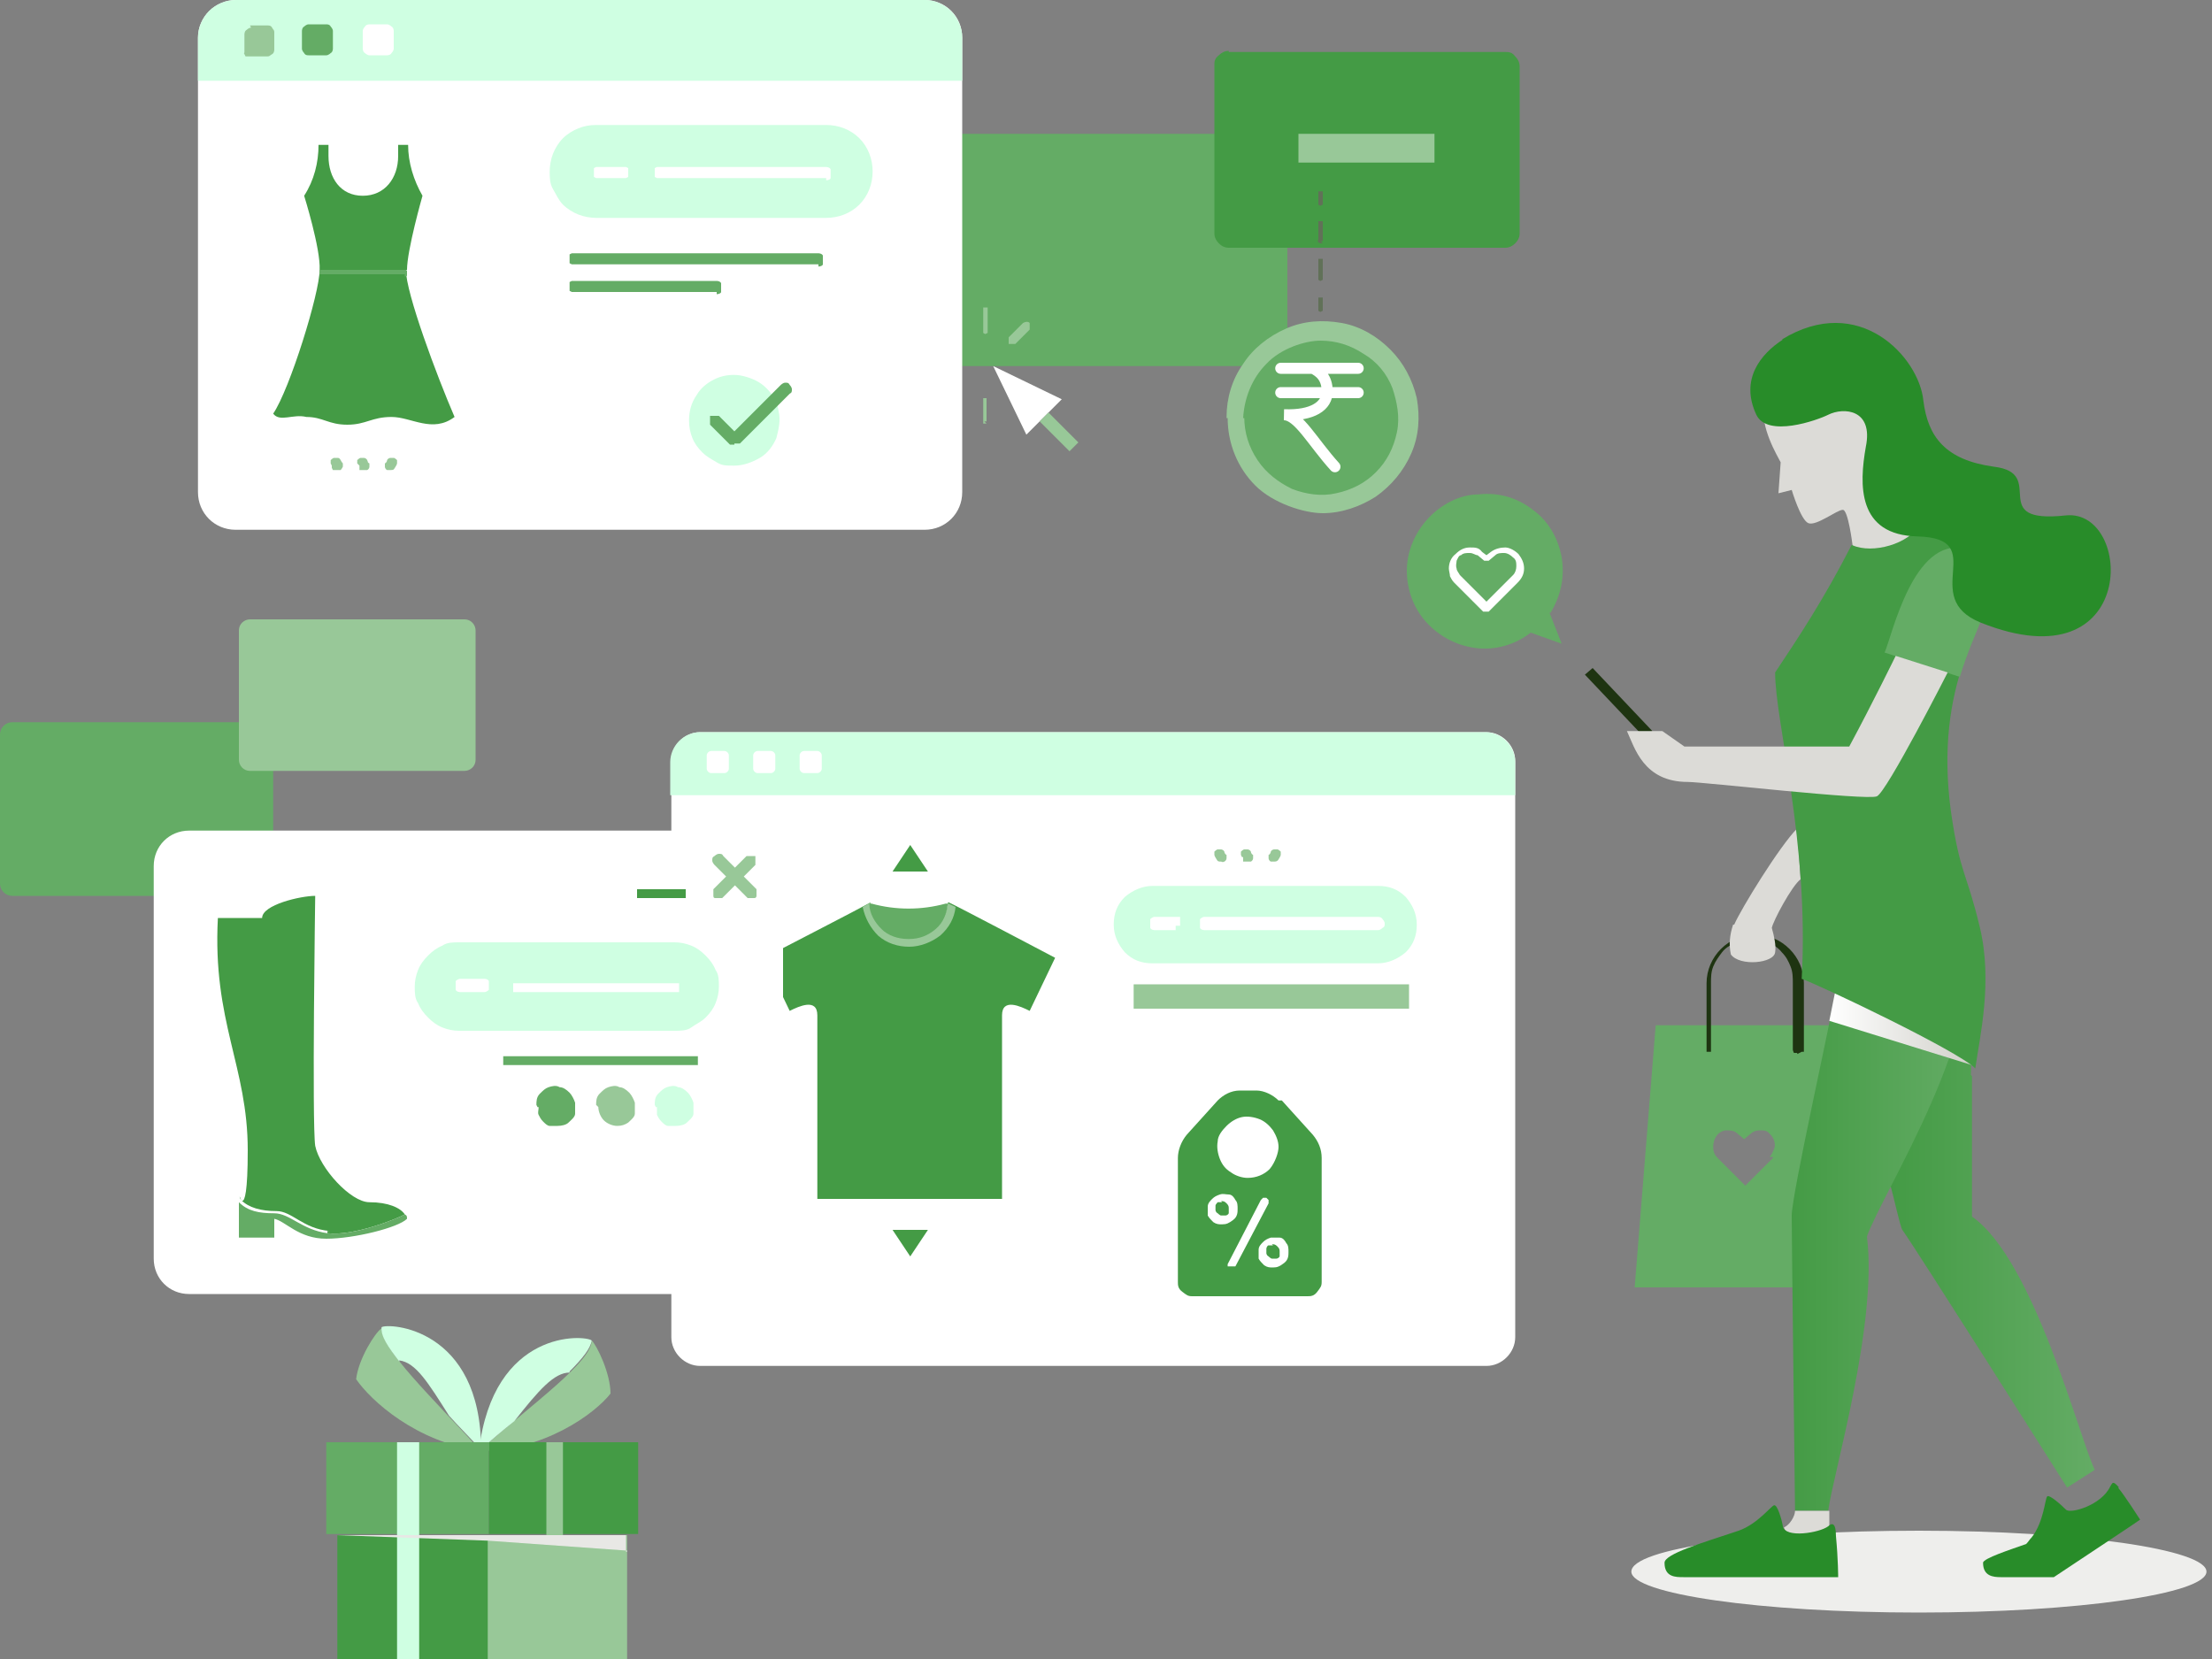 <?xml version="1.0" encoding="UTF-8"?>
<svg id="Layer_1" xmlns="http://www.w3.org/2000/svg" xmlns:xlink="http://www.w3.org/1999/xlink" version="1.1" viewBox="0 0 200 150">
  <rect x="0" y="0" width="200" height="150" fill="#808080" stroke="none"/>
  <!-- Generator: Adobe Illustrator 29.5.1, SVG Export Plug-In . SVG Version: 2.1.0 Build 141)  -->
  <defs>
    <style>
      .st0 {
        fill: #e8e8e5;
      }

      .st1 {
        fill: url(#linear-gradient1);
      }

      .st2 {
        fill: #449b45;
      }

      .st3 {
        fill: url(#linear-gradient);
      }

      .st4 {
        fill: #1e3411;
      }

      .st5, .st6 {
        isolation: isolate;
      }

      .st7, .st6 {
        mix-blend-mode: multiply;
      }

      .st8 {
        fill: #fff;
      }

      .st9 {
        fill: #288c29;
      }

      .st6 {
        fill: url(#linear-gradient2);
      }

      .st10 {
        fill: #dcdbd7;
      }

      .st11 {
        fill: #98c898;
      }

      .st12 {
        fill: #eeeeec;
      }

      .st13 {
        fill: #64ac65;
      }

      .st14 {
        fill: #617158;
      }

      .st15 {
        fill: none;
        stroke: #fff;
        stroke-linecap: round;
      }

      .st16 {
        fill: #cfffe2;
      }
    </style>
    <linearGradient id="linear-gradient" x1="189.4" y1="801.2" x2="170.9" y2="801.2" gradientTransform="translate(0 -692)" gradientUnits="userSpaceOnUse">
      <stop offset="0" stop-color="#64ac65"/>
      <stop offset="1" stop-color="#449b45"/>
    </linearGradient>
    <linearGradient id="linear-gradient1" x1="178" y1="802.4" x2="161.9" y2="802.4" gradientTransform="translate(0 -692)" gradientUnits="userSpaceOnUse">
      <stop offset="0" stop-color="#64ac65"/>
      <stop offset="1" stop-color="#449b45"/>
    </linearGradient>
    <linearGradient id="linear-gradient2" x1="178.3" y1="785" x2="165.4" y2="785" gradientTransform="translate(0 -692)" gradientUnits="userSpaceOnUse">
      <stop offset="0" stop-color="#d1d0ca"/>
      <stop offset="1" stop-color="#fff"/>
    </linearGradient>
  </defs>
  <g class="st5">
    <g id="Layer_11" data-name="Layer_1">
      <path class="st13" d="M114.9,12.1h-29.9c-.8,0-1.5.7-1.5,1.5v18c0,.8.7,1.5,1.5,1.5h29.9c.8,0,1.5-.7,1.5-1.5V13.6c0-.8-.7-1.5-1.5-1.5Z"/>
      <path class="st13" d="M23.6,65.3H1.1c-.6,0-1.1.5-1.1,1.1v13.5c0,.6.5,1.1,1.1,1.1h22.5c.6,0,1.1-.5,1.1-1.1v-13.5c0-.6-.5-1.1-1.1-1.1Z"/>
      <path class="st11" d="M42,56h-19.4c-.5,0-1,.4-1,1v11.7c0,.5.4,1,1,1h19.4c.5,0,1-.4,1-1v-11.7c0-.5-.4-1-1-1Z"/>
      <path class="st2" d="M111.1,4.7h25c.3,0,.6,0,.9.4.2.2.4.5.4.9v15.1c0,.3-.1.6-.4.9-.2.2-.5.4-.9.4h-25c-.3,0-.6-.1-.9-.4-.2-.2-.4-.5-.4-.9V5.9c0-.3,0-.6.4-.9.2-.2.5-.4.9-.4h0Z"/>
      <path class="st11" d="M129.7,12.1h-12.3v2.6h12.3v-2.6Z"/>
      <path class="st8" d="M134.5,66.2H63.3c-1.4,0-2.6,1.2-2.6,2.6v52.1c0,1.4,1.2,2.6,2.6,2.6h71.1c1.4,0,2.6-1.2,2.6-2.6v-52.1c0-1.4-1.2-2.6-2.6-2.6h.1Z"/>
      <path class="st16" d="M134.5,66.2H63.3c-.7,0-1.4.3-1.9.8s-.8,1.2-.8,1.9v3h76.4v-3c0-.7-.3-1.4-.8-1.9s-1.2-.8-1.9-.8h.2Z"/>
      <path class="st8" d="M65.5,67.9h-1.2c-.2,0-.4.2-.4.4v1.2c0,.2.2.4.4.4h1.2c.2,0,.4-.2.4-.4v-1.2c0-.2-.2-.4-.4-.4Z"/>
      <path class="st8" d="M73.9,67.9h-1.2c-.2,0-.4.2-.4.4v1.2c0,.2.2.4.4.4h1.2c.2,0,.4-.2.4-.4v-1.2c0-.2-.2-.4-.4-.4Z"/>
      <path class="st8" d="M69.7,67.9h-1.2c-.2,0-.4.2-.4.4v1.2c0,.2.2.4.4.4h1.2c.2,0,.4-.2.4-.4v-1.2c0-.2-.2-.4-.4-.4Z"/>
      <path class="st2" d="M115.6,99.5c-.5-.5-1.3-.9-2-.9h-1.5c-.8,0-1.5.4-2,.9l-2.8,3.1c-.5.6-.8,1.4-.8,2.1v11.2c0,.3,0,.6.4.9s.5.4.9.4h10.4c.3,0,.6,0,.9-.4s.4-.5.4-.9v-11.2c0-.8-.3-1.5-.8-2.1l-2.8-3.1h-.3ZM112.8,106.5c-.5,0-1.1-.2-1.5-.5-.5-.3-.8-.7-1-1.2s-.3-1.1-.2-1.6c0-.5.4-1,.8-1.4s.9-.7,1.4-.8,1.1,0,1.6.2.9.6,1.2,1c.3.5.5,1,.5,1.5s-.3,1.4-.8,2c-.5.5-1.2.8-2,.8h0Z"/>
      <path class="st8" d="M111.3,114.5h-.3v-.2h0c0,0,3-5.8,3-5.8l.2-.2h.3l.2.2v.3l-3,5.7s0,0,0,0h-.3ZM110.5,110.7c-.3,0-.5,0-.8-.2-.2-.2-.4-.4-.5-.6,0-.3,0-.5,0-.8,0-.3.2-.5.4-.7s.4-.3.7-.4.5,0,.8,0c.3,0,.5.3.6.5.2.2.2.5.2.8s0,.7-.4,1-.6.4-1,.4ZM110.5,108.7c0,0-.3,0-.4,0,0,0-.2.2-.2.3v.4c0,0,0,.2.2.3,0,0,.2.2.3.2h.4c0,0,.2,0,.3-.2,0,0,0-.2,0-.4s0-.3-.2-.5-.3-.2-.5-.2h0ZM115.1,114.6c-.3,0-.5,0-.8-.2-.2-.2-.4-.4-.5-.6,0-.3,0-.5,0-.8,0-.3.2-.5.4-.7s.4-.3.7-.4h.8c.3,0,.5.3.6.5.2.2.2.5.2.8s0,.7-.4,1-.6.4-1,.4ZM115.1,112.6c0,0-.3,0-.4,0s-.2.2-.2.3v.4c0,0,0,.2.2.3,0,0,.2.2.3.2h.4c0,0,.2,0,.3-.2,0,0,0-.2,0-.4s0-.3-.2-.5-.3-.2-.5-.2Z"/>
      <path class="st16" d="M124.6,80.1h-20.4c-.9,0-1.8.4-2.5,1-.7.7-1,1.5-1,2.5s.4,1.8,1,2.5c.7.7,1.5,1,2.5,1h20.4c.9,0,1.8-.4,2.5-1,.7-.7,1-1.5,1-2.5s-.4-1.8-1-2.5c-.7-.7-1.5-1-2.5-1Z"/>
      <path class="st8" d="M124.6,84.1h-15.7c0,0-.3,0-.4-.2,0,0,0-.2,0-.4s0-.3,0-.4c0,0,.2-.2.4-.2h15.7c0,0,.3,0,.4.2,0,0,.2.2.2.4s0,.3-.2.4c0,0-.2.2-.4.2ZM106.3,84.1h-1.9c0,0-.3,0-.4-.2,0,0,0-.2,0-.4s0-.3,0-.4c0,0,.2-.2.4-.2h2.1s0,0,.2,0c0,0,0,0,0,.2v.4s0,0,0,.2c0,0,0,0-.2,0h-.2v.2Z"/>
      <path class="st11" d="M112.2,77.3v-.3s.2-.2.3-.2h.3c0,0,.2,0,.3.2,0,0,0,.2.2.3v.3c0,0,0,.2-.2.3h-.5s0,0-.2,0c0,0,0,0,0-.2v-.2h-.1ZM109.8,77.3v-.3s.2-.2.3-.2h.3c0,0,.2,0,.3.2,0,0,0,.2.2.3v.3c0,0,0,.2-.2.3s-.2,0-.3,0c-.2,0-.3,0-.4-.2,0,0-.2-.3-.2-.4ZM115.8,77.3v-.3s-.2-.2-.3-.2h-.3c0,0-.2,0-.3.2,0,0,0,.2-.2.3v.3c0,0,0,.2.2.3h.3c.1,0,.3,0,.4-.2,0,0,.2-.3.2-.4Z"/>
      <path class="st11" d="M127.4,89h-24.9v2.2h24.9v-2.2Z"/>
      <path class="st2" d="M83.9,111.2l-1.6,2.4-1.6-2.4h3.2Z"/>
      <path class="st2" d="M80.7,78.8l1.6-2.4,1.6,2.4h-3.2Z"/>
      <path class="st2" d="M85.7,81.6c0,.9-.5,1.7-1.1,2.3-.6.6-1.5.9-2.4.9s-1.7-.3-2.4-.9c-.6-.6-1.1-1.4-1.1-2.3-.5.3-9.6,5-9.6,5l2.3,4.8c.8-.4,2.5-1.2,2.5.4v16.6h16.7v-16.6c0-1.6,1.7-.8,2.5-.4l2.3-4.8s-9.1-4.8-9.6-5h-.1Z"/>
      <path class="st11" d="M85.7,81.6c0,.9-.5,1.7-1.1,2.3-.6.6-1.5.9-2.4.9s-1.7-.3-2.4-.9c-.6-.6-1.1-1.4-1.1-2.3,0,0-.3.2-.7.4.2,1,.7,1.9,1.4,2.6.8.7,1.8,1,2.8,1s2-.4,2.8-1c.8-.7,1.3-1.6,1.4-2.6-.4-.2-.7-.3-.7-.4h0Z"/>
      <path class="st13" d="M82.2,84.9c.9,0,1.7-.3,2.4-.9.7-.6,1-1.4,1.1-2.3h-.2c-2.2.6-4.5.6-6.7,0h-.2c0,.9.5,1.7,1.1,2.3.6.6,1.5.9,2.4.9h0Z"/>
      <path class="st8" d="M67.6,75.1H17.1c-1.8,0-3.2,1.4-3.2,3.2v35.5c0,1.8,1.4,3.2,3.2,3.2h50.5c1.8,0,3.2-1.4,3.2-3.2v-35.5c0-1.8-1.4-3.2-3.2-3.2Z"/>
      <path class="st16" d="M61,85.2h-19.5c-.5,0-1.1,0-1.5.3-.5.2-.9.5-1.3.9-.4.4-.7.8-.9,1.3s-.3,1-.3,1.5,0,1.1.3,1.5c.2.5.5.9.9,1.3s.8.7,1.3.9c.5.2,1,.3,1.5.3h19.5c.5,0,1.1,0,1.5-.3s.9-.5,1.3-.9.7-.8.9-1.3.3-1,.3-1.5,0-1.1-.3-1.5c-.2-.5-.5-.9-.9-1.3s-.8-.7-1.3-.9c-.5-.2-1-.3-1.5-.3Z"/>
      <path class="st8" d="M61,89.7h-14.4s0,0-.2,0c0,0,0,0,0-.2v-.4s0,0,0-.2c0,0,0,0,.2,0h14.6s0,0,.2,0c0,0,0,0,0,.2v.4s0,0,0,.2c0,0,0,0-.2,0h-.2ZM43.8,89.7h-2.2c0,0-.3,0-.4-.2,0,0,0-.2,0-.4s0-.3,0-.4c0,0,.2-.2.4-.2h2.2c0,0,.3,0,.4.2,0,0,0,.2,0,.4s0,.3,0,.4c0,0-.2.2-.4.2h0Z"/>
      <path class="st2" d="M29.6,111.5c2.3.3,6.3-1.3,7-1.7-.4-.6-1.5-1.1-3.2-1.1s-4.5-3.1-4.9-5.1c-.3-2,0-22.6,0-22.6-1.3,0-4.8.8-4.8,2-1.4,0-4,0-4,0-.5,9.4,2.7,13.4,2.7,21s-1.1,3.1-.6,4.5c.7.7,1.8,1,3.2,1s2.4,1.6,4.8,1.8h-.2Z"/>
      <path class="st13" d="M36.6,109.8c-.7.4-4.7,2-7,1.7s-3.4-1.8-4.8-1.8-2.4-.2-3.2-1v3.2h3.2v-1.7c1,.2,2.2,1.8,4.7,1.8s6.5-1,7.3-1.8c0-.2,0-.3-.2-.4Z"/>
      <path class="st16" d="M59.2,99.9c0-.3,0-.7.3-1s.5-.5.8-.6.7-.2,1,0c.3,0,.6.2.9.5.2.2.4.6.5.9v1c0,.3-.4.6-.6.8s-.6.3-1,.3-.5,0-.7,0c-.2,0-.4-.2-.6-.4-.2-.2-.3-.4-.4-.6,0-.2,0-.4,0-.7h-.1Z"/>
      <path class="st11" d="M53.9,99.9c0-.3,0-.7.3-1s.5-.5.8-.6.7-.2,1,0c.3,0,.6.2.9.5.2.2.4.6.5.9v1c0,.3-.4.6-.6.8-.3.2-.6.3-1,.3s-.9-.2-1.2-.5-.5-.8-.5-1.2l-.2-.2Z"/>
      <path class="st13" d="M48.5,99.9c0-.3,0-.7.3-1s.5-.5.8-.6.7-.2,1,0c.3,0,.6.2.9.5.2.2.4.6.5.9v1c0,.3-.4.6-.6.8s-.6.3-1,.3-.5,0-.7,0c-.2,0-.4-.2-.6-.4-.2-.2-.3-.4-.4-.6s0-.4,0-.7h-.1ZM62.7,96.3h-17q-.1,0-.2,0s0,0,0-.2v-.4s0,0,0-.2c0,0,0,0,.2,0s0,0,.2,0h17s0,0,.2,0c0,0,0,0,0,.2v.4s0,0,0,.2c0,0,0,0-.2,0h-.2Z"/>
      <path class="st11" d="M68,81.2h-.2s0,0-.2,0l-3-3c0,0-.2-.2-.2-.4s0-.3.2-.4c0,0,.2-.2.4-.2s.3,0,.4.2l3,3s0,.2,0,.3v.3s0,.2-.2.2h-.3Z"/>
      <path class="st11" d="M65,81.2h-.3c-.1,0-.2,0-.2-.2v-.3c0,0,0-.2,0-.3l3-3s0,0,.2,0h.4s0,0,.2,0c0,0,0,0,0,.2v.4q0,0,0,.2l-3,3s0,0-.2,0h-.2,0Z"/>
      <path class="st2" d="M61.6,81.2h-3.8s0,0-.2,0c0,0,0,0,0-.2v-.4s0,0,0-.2c0,0,0,0,.2,0h4q.1,0,.2,0s0,0,0,.2v.4s0,0,0,.2c0,0,0,0-.2,0h-.2Z"/>
      <path class="st12" d="M147.5,142.1c0-2.1,11.6-3.7,26-3.7s26,1.7,26,3.7-11.6,3.7-26,3.7-26-1.7-26-3.7Z"/>
      <path class="st13" d="M166,92.7h-16.3l-1.9,23.7h20l-1.9-23.7h0ZM160.3,104.7l-2.5,2.5-2.5-2.5c-.3-.3-.4-.6-.4-1s.1-.7.3-1,.6-.5.9-.5.7,0,1,.3l.6.5.6-.5c.2-.2.5-.3.8-.3s.6,0,.8.2.4.4.5.7c.1.3.1.6,0,.8s-.2.5-.4.7h.3Z"/>
      <path class="st4" d="M162.5,95.2s-.2,0-.3,0c0,0-.1-.2-.1-.3v-6c0-.5,0-1-.2-1.5s-.4-.9-.8-1.3c-.3-.4-.8-.7-1.2-.9-.5-.2-1-.3-1.5-.3s-1,0-1.5.3-.9.5-1.2.9-.6.8-.8,1.3-.2,1-.2,1.5v6h0v.2h-.4v-6.2c0-1.2.5-2.3,1.3-3.1.8-.8,1.9-1.3,3.1-1.3s2.3.5,3.1,1.3,1.3,1.9,1.3,3.1v6h0v.2h-.2l-.4.2Z"/>
      <path class="st10" d="M156.8,83.6c.6-1.4,4.1-7.1,5.7-8.7l.3,4.6c-.8.6-2.5,3.8-2.6,4.4.2.7.4,1.6.3,2.2-.1,1-3.2,1.3-4,.2-.2-.9-.1-1.8.2-2.7h.1Z"/>
      <path class="st3" d="M178.3,97.3v12.7c5.6,3.9,9.7,20,11.1,22.9l-2.5,1.6s-13.8-21.8-14.9-23.3c-.2-.3-.8-3.1-1.1-4.1-1.2-3.6,6.7-23.1,6.7-23.1,1,1.5.6,13.2.6,13.2h0Z"/>
      <path class="st1" d="M177.7,84.2c2.2,8.7-7.5,23.6-8.9,27.6,1,7.9-3.1,21.6-3.5,24.8h-3s-.3-24.8-.3-26.7,3.6-17.9,3.9-20l11.9-5.6h0Z"/>
      <path class="st6" d="M178.3,96.3l-12.9-4,.5-2.5s9.6,3.6,12.4,6.5Z"/>
      <path class="st2" d="M173.5,47.4c-1.5.5-3.1,1.3-6.1,1.9-2.5,4.9-4.9,8.5-6.9,11.5,0,4.5,3.1,15.4,2.4,27.7,1.7.6,14.1,6.5,15.7,8.1.4-2.9,1.6-7.8.4-12.8-1.2-5-1.8-4.8-2.6-10.4-.8-5.8,0-10.2,1.1-13.4,0,0,2.7-7.4.3-10.3-1.8-.9-3.2-1.7-4.4-2.3h.1Z"/>
      <path class="st10" d="M172,42.9c.2,1.5.9,3.6,1.6,4.5-1,1.8-4.3,2.7-6.1,1.9,0,0-.4-3.3-.9-3.2-.5,0-2.4,1.5-3.1,1.2-.7-.3-1.5-3-1.5-3l-1.2.3.2-2.8c-.3-.6-1.9-3.2-1.5-5.3,1.6-2.3,8.9-3.6,11-.4,2.1,3.2,1.8,6.9,1.8,6.9h-.3ZM165.3,136.6h-3c0,.5-.5,1.3-1,1.5.2,1.1,3.4.6,4.1,0v-1.5h-.1Z"/>
      <path class="st9" d="M166.2,142.6s0-1.6-.2-3.7c0-1.3-.4-1.2-.7-.9-.8.6-3.9,1.1-4.1,0-.1-.6-.5-2-.8-1.9s-1.5,1.7-3.2,2.3c-3.3,1.1-6.7,2.1-6.7,2.9,0,1.3,1,1.3,1.7,1.3h14.1-.1Z"/>
      <path class="st9" d="M191.6,134.5c-.6-.7-.6-.4-.8-.1-.8,1.7-3.6,2.5-4,2.1s-1.5-1.4-1.7-1.2-.3,2.3-1.4,3.7c-.2.2-.3.4-.5.6-1.4.5-3.9,1.3-3.9,1.7,0,1.2.9,1.3,1.6,1.3h4.8c3.3-2.2,7.7-5.1,7.8-5.2,0,0-1.4-2.2-2-2.9h0Z"/>
      <path class="st13" d="M170.4,59l6.8,2.2h0c.7-2.3,1.5-4,2-5.3,1.2-3.1.2-5.6-1.5-6.3-4.7-1.1-6.6,7.8-7.3,9.4Z"/>
      <path class="st4" d="M144,60.4l-.7.6,5.4,5.7.7-.6s-5.4-5.7-5.4-5.7Z"/>
      <path class="st10" d="M176.1,60.8s-5.5,10.8-6.4,11.2-15.7-1.3-17.1-1.3c-4,0-4.8-3.1-5.5-4.6h3.2l2,1.4h14.9c2.1-3.9,4.2-8.2,4.2-8.2l4.7,1.5h0Z"/>
      <path class="st9" d="M161.2,30.7c-2,1.3-3.9,3.6-2.4,6.8,1,2.1,5.5.5,6.5,0,1.4-.7,4.1-.5,3.4,2.9-.6,3.4-.8,8,4.7,8.1,6.6.2,0,5.5,5.7,7.8,14.3,5.7,13.8-10.3,7.7-9.7-7.3.8-1.6-3.8-6.5-4.4-4.4-.6-6-2.7-6.4-6-.4-3.9-5.8-9.8-12.8-5.5h.1Z"/>
      <path class="st13" d="M140.2,55.4c.9-1.5,1.3-3.2,1-5-.3-1.7-1.2-3.3-2.6-4.3-1.4-1.1-3.1-1.6-4.9-1.4-1.7,0-3.4.9-4.6,2.2-1.2,1.3-1.9,3-1.9,4.7s.6,3.4,1.8,4.7,2.8,2.1,4.5,2.3,3.5-.3,4.9-1.4l2.8,1-1.1-2.8h.1Z"/>
      <path class="st8" d="M134.3,55.3h-.2l-2.6-2.6c-.2-.2-.3-.4-.4-.6,0-.2-.1-.5-.1-.7,0-.5.2-1,.6-1.3.4-.4.8-.6,1.3-.6s.8,0,1.1.4l.4.3.4-.3c.4-.3.9-.4,1.3-.4s.9.3,1.2.6c.3.4.5.8.5,1.3s-.2.9-.6,1.3l-2.6,2.6s-.2,0-.3,0h0ZM132.8,50c-.2,0-.5,0-.7.2-.2,0-.3.3-.4.5,0,.2-.1.4,0,.7,0,.2.2.4.3.6l2.4,2.4,2.4-2.4c.2-.2.3-.5.3-.8s0-.6-.3-.8c-.2-.2-.5-.4-.8-.4s-.6,0-.8.2l-.6.5h-.4l-.6-.5c-.2,0-.4-.2-.7-.2h0Z"/>
      <path class="st8" d="M83.6,0H21.3C19.5,0,17.9,1.5,17.9,3.4v41.1c0,1.9,1.5,3.4,3.4,3.4h62.3c1.9,0,3.4-1.5,3.4-3.4V3.4C87,1.5,85.5,0,83.6,0Z"/>
      <path class="st16" d="M83.7,0H21.3C20.4,0,19.5.4,18.9,1c-.6.6-1,1.5-1,2.4v3.9h69.1v-3.9c0-.9-.4-1.8-1-2.4C85.4.4,84.5,0,83.7,0Z"/>
      <path class="st11" d="M22.6,2.3h1.6c.1,0,.3,0,.4.2s.2.2.2.4v1.6c0,0,0,.3-.2.4s-.2.2-.4.2h-1.8q-.1,0-.2,0s0,0-.1-.2,0,0,0-.2v-1.6c0,0,0-.3.2-.4,0,0,.2-.2.4-.2h0Z"/>
      <path class="st8" d="M32.8,4.4c0,0,0,.3.2.4,0,0,.2.2.4.2h1.6c0,0,.3,0,.4-.2,0,0,.2-.2.2-.4v-1.6c0,0,0-.3-.2-.4,0,0-.2-.2-.4-.2h-1.6c0,0-.3,0-.4.2,0,0-.2.2-.2.4v1.6Z"/>
      <path class="st13" d="M30.1,4.4c0,0,0,.3-.2.4,0,0-.2.2-.4.2h-1.6c-.1,0-.3,0-.4-.2,0,0-.2-.2-.2-.4v-1.6c0,0,0-.3.2-.4,0,0,.2-.2.4-.2h1.6c.1,0,.3,0,.4.2,0,0,.2.2.2.4v1.6Z"/>
      <path class="st11" d="M32.3,41.9v-.3s.2-.2.3-.2h.3c0,0,.2,0,.3.2s0,.2.2.3v.3c0,0,0,.2-.2.3h-.5s0,0-.2,0c0,0,0,0,0-.2v-.2h0ZM29.9,41.9v-.3s.2-.2.3-.2h.3c.1,0,.2,0,.3.2,0,0,.1.2.2.3v.3c0,0-.1.2-.2.3h-.5s-.1,0-.2,0c0,0,0,0-.1-.2v-.2h0ZM35.9,41.9v-.3s-.2-.2-.3-.2h-.3c0,0-.2,0-.3.2,0,0,0,.2-.2.3v.3c0,0,0,.2.2.3h.3c.2,0,.3,0,.4-.2,0,0,.2-.3.2-.4Z"/>
      <path class="st16" d="M74.7,11.3h-20.8c-.6,0-1.1.1-1.6.3s-1,.5-1.4.9-.7.9-.9,1.4-.3,1.1-.3,1.6,0,1.1.3,1.6.5,1,.9,1.4.9.7,1.4.9c.5.2,1.1.3,1.6.3h20.8c1.1,0,2.2-.4,3-1.2.8-.8,1.2-1.9,1.2-3s-.4-2.2-1.2-3c-.8-.8-1.9-1.2-3-1.2Z"/>
      <path class="st8" d="M74.7,16.1h-15.3s0,0-.2-.1c0,0,0-.1,0-.2v-.4s0-.1,0-.2c0,0,0,0,.2-.1h15.3c0,0,.3,0,.4.2,0,.1,0,.2,0,.4s0,.3,0,.4c0,.1-.2.2-.4.2v-.2ZM56.4,16.1h-2.5s0,0-.2-.1c0,0,0-.1,0-.2v-.4s0-.1,0-.2c0,0,0,0,.2-.1h2.7s0,0,.2.1c0,0,0,.1,0,.2v.4s0,.1,0,.2c0,0,0,0-.2.1h-.2Z"/>
      <path class="st13" d="M74,23.9h-22.3s0,0-.2-.1c0,0,0-.1,0-.2v-.4s0-.1,0-.2c0,0,0,0,.2-.1h22.3c0,0,.3,0,.4.2,0,.1,0,.2,0,.4s0,.3,0,.4c0,.1-.2.2-.4.2v-.2ZM64.8,26.4h-13.1s0,0-.2-.1c0,0,0-.1,0-.2v-.4s0-.1,0-.2c0,0,0,0,.2-.1h13.1c0,0,.3,0,.4.2,0,.1,0,.2,0,.4s0,.3,0,.4c0,.1-.2.2-.4.2v-.2Z"/>
      <path class="st16" d="M62.3,38c0-.8.2-1.6.7-2.3.4-.7,1.1-1.2,1.8-1.5.7-.3,1.6-.4,2.4-.2s1.5.5,2.1,1.1,1,1.3,1.1,2.1c.2.8,0,1.6-.2,2.4-.3.7-.8,1.4-1.5,1.8-.7.4-1.5.7-2.3.7s-1.1,0-1.6-.3-.9-.5-1.3-.9c-.4-.4-.7-.8-.9-1.3s-.3-1-.3-1.6Z"/>
      <path class="st13" d="M66.4,40.2h-.2s0,0-.2,0l-1.8-1.8s0,0,0-.2v-.4s0,0,0-.2c0,0,0,0,.2,0h.4s0,0,.2,0l1.4,1.4,4.2-4.2c0,0,.2-.2.4-.2s.3,0,.4.2c0,0,.2.2.2.4s0,.3-.2.4l-4.5,4.5s0,0-.2,0h-.3Z"/>
      <path class="st2" d="M36.8,24.4c0-1.8,1.4-6.7,1.4-6.7-.8-1.4-1.3-3-1.3-4.6h-.9v1c0,2-1.2,3.6-3.2,3.6s-3.1-1.6-3.1-3.6v-1h-.9c0,1.6-.4,3.2-1.3,4.6,0,0,1.5,4.8,1.4,6.7,0,2.1-2.7,10.8-4.2,13,.6.8,1.8,0,3,.3,1.5,0,2,.7,3.7.7s2.2-.7,4-.7,3.7,1.5,5.7,0c-1.6-3.7-4.4-11.2-4.4-13.3h0Z"/>
      <path class="st13" d="M36.6,24.8h-7.7c-.1,0,0,0,0-.1h0v-.2h0q0-.1.1-.1h7.6s.2,0,.2.1v.4s0,.1-.2.1v-.2Z"/>
      <path class="st11" d="M53.5,121.2c0,1.9-5.2,5.6-10.2,10,5.9,0,10.5-3.4,11.9-5.2,0-1.8-1.2-4.3-1.7-4.8Z"/>
      <path class="st16" d="M51.5,124c1.2-1.2,1.9-2.1,2-2.8-.6-.5-8.9-1.1-10.2,10,.9-.8,2.3-2,3.2-2.7,2.2-2.8,3.6-4.4,5-4.4h0Z"/>
      <path class="st11" d="M34.5,120.1c0,1.9,4.5,6.2,9,11.1-5.9-.8-10-4.6-11.3-6.5.2-1.8,1.7-4.2,2.3-4.6Z"/>
      <path class="st16" d="M36.1,123.1c-1-1.3-1.7-2.3-1.6-3.1.6-.4,9,0,9,11.1-.8-.9-2.1-2.2-2.9-3.1-1.9-3-3-4.8-4.5-5h0Z"/>
      <path class="st13" d="M44.2,130.4h-14.7v8.3h14.7v-8.3Z"/>
      <path class="st2" d="M57.7,130.4h-13.5v8.3h13.5v-8.3Z"/>
      <path class="st2" d="M44.2,138.8h-13.7v11.2h13.7v-11.2Z"/>
      <path class="st11" d="M56.7,138.8h-12.6v11.2h12.6s0-11.2,0-11.2Z"/>
      <path class="st11" d="M50.9,130.4h-1.5v19.6h1.5v-19.6Z"/>
      <path class="st16" d="M37.9,130.4h-2v19.6h2v-19.6Z"/>
      <g class="st7">
        <path class="st0" d="M56.7,140.2l-12.6-.9-13.7-.5h26.2v1.5h.1Z"/>
      </g>
      <path class="st11" d="M110.9,37.7c0-1.7.5-3.4,1.5-4.8.9-1.4,2.3-2.5,3.9-3.2s3.3-.8,5-.5,3.2,1.2,4.4,2.4c1.2,1.2,2,2.7,2.4,4.4.3,1.7.2,3.4-.5,5s-1.8,2.9-3.2,3.9c-1.4.9-3.1,1.5-4.8,1.5s-4.5-.9-6.1-2.5-2.5-3.8-2.5-6.1h-.1Z"/>
      <path class="st13" d="M112.5,37.7c0,1.4.4,2.7,1.2,3.9.8,1.2,1.9,2,3.1,2.6,1.3.5,2.7.7,4,.4,1.4-.3,2.6-.9,3.6-1.9s1.6-2.2,1.9-3.6c.3-1.4,0-2.8-.4-4-.5-1.3-1.4-2.4-2.6-3.1-1.2-.8-2.5-1.2-3.9-1.2s-3.6.7-4.9,2.1c-1.3,1.3-2,3.1-2.1,4.9h.1Z"/>
      <path class="st15" d="M115.8,33.3h2.8M122.8,33.3h-4.2M118.7,33.3c.6.3,1.3.8,1.3,2.1s-1.3,2.2-3.9,2.1c1.3,0,2.6,2.5,4.6,4.7M115.8,35.5h7"/>
      <path class="st14" d="M119.5,28.2s-.2,0-.3-.1c0,0,0-.2,0-.3v-.7s0-.2,0-.2h.4s0,.1,0,.2v.7s0,.2,0,.3c0,0-.2.1-.3.1h.2ZM119.5,25.4s-.2,0-.3-.1c0,0,0-.2,0-.3v-1.4s0-.2,0-.2h.4s0,.1,0,.2v1.4s0,.2,0,.3c0,0-.2.1-.3.1h.2ZM119.5,22s-.2,0-.3-.1,0-.2,0-.3v-1.4h0v-.2h.4v1.6h0v.2h-.2l.2.2ZM119.5,18.6s-.2,0-.3-.1c0,0,0-.2,0-.3v-.7s0-.2,0-.2h.4s0,.1,0,.2v.7s0,.2,0,.3c0,0-.2.1-.3.1h.2Z"/>
      <path class="st8" d="M89.8,33.1l3,6.2,3.2-3.2-6.2-3Z"/>
      <path class="st11" d="M94.8,37.3l-.8.8,2.7,2.7.8-.8-2.7-2.7Z"/>
      <path class="st11" d="M89.2,30.2s-.2,0-.3-.1c0,0,0-.2,0-.3v-1.8h0v-.2h.4v2s0,.2,0,.3c0,0-.2.1-.3.1h.4ZM91.4,31.1h-.2s0,0,0-.2v-.4l1.3-1.3s.2-.1.3-.1.2,0,.3.1c0,0,0,.2,0,.3s0,.2,0,.3l-1.3,1.3h-.3ZM89.2,38.3s-.2,0-.3,0c0,0,0-.2,0-.3v-1.8h0v-.2c0,0,0,0,0,0h.3c0,0,0,0,0,0h0v1.9h0v.2h-.2l.2.2Z"/>
    </g>
  </g>
</svg>